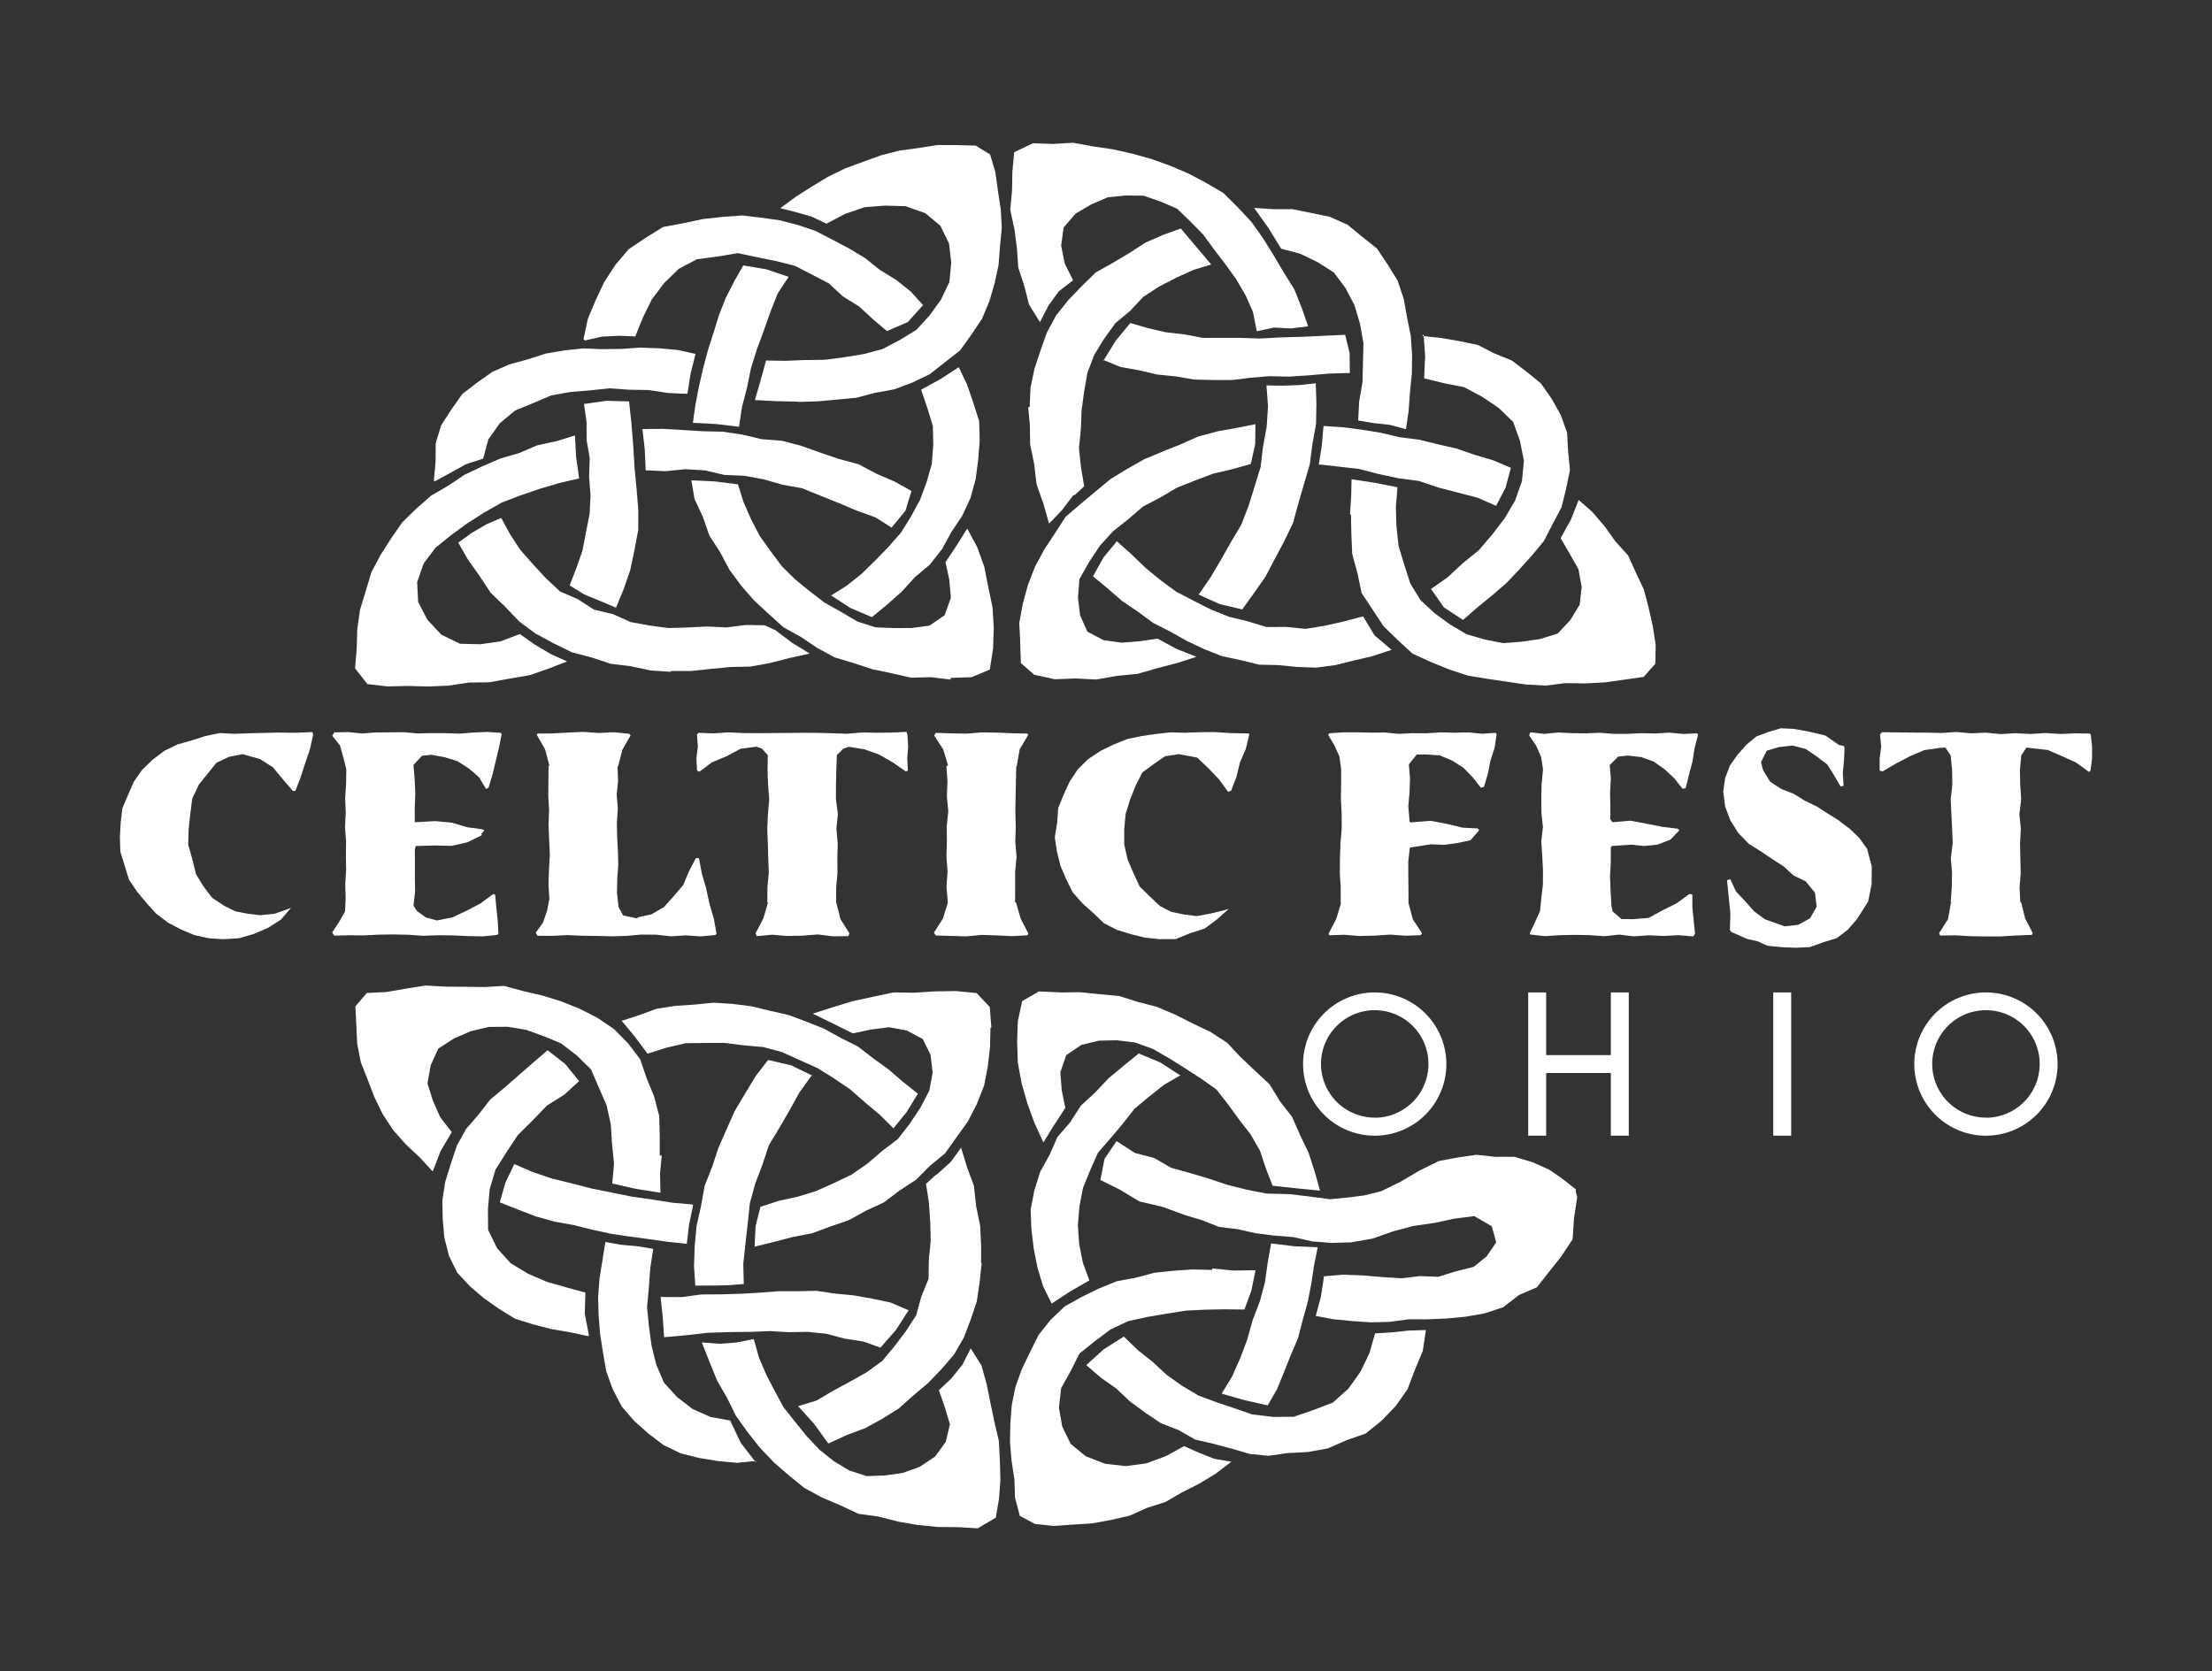 <svg id="Layer_2" data-name="Layer 2" xmlns="http://www.w3.org/2000/svg" viewBox="0 0 565.29 427.15"><rect x="0" y="0" width="565.29" height="427.15" fill="#333333" stroke="none"/><defs><style>.cls-1,.cls-2{fill:#fff;}.cls-2{fill-rule:evenodd;}</style></defs><title>Logo Mark - White</title><path class="cls-1" d="M351.33,253.68A18.31,18.31,0,1,0,369.63,272,18.33,18.33,0,0,0,351.33,253.68Zm0,32A13.73,13.73,0,1,1,365.05,272,13.74,13.74,0,0,1,351.33,285.71Z"/><path class="cls-1" d="M507.52,253.68A18.31,18.31,0,1,0,525.83,272,18.32,18.32,0,0,0,507.52,253.68Zm0,32A13.73,13.73,0,1,1,521.25,272,13.73,13.73,0,0,1,507.52,285.71Z"/><rect class="cls-1" x="453.17" y="253.68" width="4.58" height="36.61"/><polygon class="cls-1" points="411.66 269.7 395.13 269.7 395.13 253.68 390.54 253.68 390.54 269.7 390.54 274.28 390.54 290.3 395.13 290.3 395.13 274.28 411.66 274.28 411.66 290.3 416.24 290.3 416.24 274.28 416.24 269.7 416.24 253.68 411.66 253.68 411.66 269.7"/><polygon class="cls-1" points="478.34 221.5 477.14 216.94 475.14 214.19 472.75 211.88 470.09 209.88 470.07 209.8 467.19 208.02 464.36 206.18 461.3 204.71 458.42 202.92 455.23 201.69 452.36 199.81 450.58 196.9 450.02 194.83 451.51 191.88 454.61 190.97 458.1 190.57 461.52 191.48 464.42 193.47 467.01 195.45 468.73 198.22 470.37 201.03 471.14 200.87 470.94 197.6 471.26 194.34 471.39 191.07 471.12 190.66 469.94 190.42 466.51 188.02 462.44 187.05 458.38 186.31 455.1 186.15 451.95 187.1 448.88 188.23 446.35 190.32 444.07 192.88 442.09 195.68 440.87 198.91 440.38 202.32 440.86 206.12 442.2 209.68 444.24 212.94 446.93 215.7 450.19 217.75 453 219.65 455.84 221.48 458.37 223.8 461.44 225.28 463.81 228.15 464.26 231.76 462.58 234.72 459.57 236.38 456.14 236.79 451.04 234.99 448.27 232.94 445.99 230.36 443.63 227.86 442.18 224.74 441.35 224.97 441.77 229.2 442.21 233.42 442.09 237.67 442.39 238.2 446.45 240 449.15 240.61 451.71 241.75 455.31 242.11 458.91 242.26 462.52 242.09 465.93 240.86 469.39 239.81 472.25 237.61 474.59 234.9 477.42 230.45 478.3 226.02 478.34 221.5"/><polygon class="cls-1" points="413.55 193.39 415.96 193.14 419.37 193.51 422.6 194.67 425.39 196.63 427.88 198.96 430 201.63 430.78 201.45 431.63 198.06 432.52 194.68 433.06 191.21 433.95 187.82 433.72 187.45 430.17 187.61 426.61 187.27 423.06 187.49 419.51 187.41 415.96 187.58 412.41 187.59 408.86 187.31 405.31 187.45 401.75 187.41 398.2 187.24 394.64 187.59 391.09 187.19 390.78 187.98 392.57 190.59 393.85 193.5 394.33 196.68 393.97 200.36 393.88 204.04 393.92 207.72 394.3 211.4 393.89 215.08 394.13 218.76 394.32 222.45 394.3 226.13 393.87 229.82 393.56 232.9 392.27 235.75 390.91 238.61 391.09 238.88 394.87 239.3 398.66 239.04 402.44 238.97 406.22 239.03 410 239.31 413.79 238.9 417.57 239.35 421.36 239.07 425.14 239.25 428.93 239.04 432.71 239.37 433.18 238.69 432.84 235.36 432.5 232.03 432.49 228.67 431.74 228.51 428.48 230.9 424.86 232.7 421.31 234.63 417.31 234.96 414.37 234.92 412.13 232.98 411.81 231.51 411.6 227.79 411.45 224.07 411.64 220.35 411.65 216.64 411.89 216.25 416.75 215.91 420.19 216.25 423.63 215.88 426.84 214.65 429.2 212.23 428.72 211.82 424.91 211.37 420.8 210.56 416.68 209.78 412.11 210.18 411.91 209.95 411.51 209.42 411.54 205.96 411.46 202.5 411.67 199.04 411.36 195.58 413.55 193.39"/><polygon class="cls-1" points="295.48 187.61 291.76 188.14 288.09 188.91 284.6 190.3 281.23 191.95 278.1 194.03 275.41 196.68 273.36 199.79 271.81 203.15 270.42 206.6 270.17 210.32 269.56 213.99 270.11 217.67 271 221.29 272.47 224.72 274.13 228.08 276.61 230.9 279.39 233.37 282.1 235.99 285.45 237.69 289.02 238.79 292.62 239.69 296.32 240.06 300.39 240.06 304.08 238.57 307.87 237.35 311.06 234.97 314.05 232.29 313.15 232.59 309.5 233.49 305.78 234.17 302.55 233.74 299.35 233.09 296.44 231.6 293.83 229.14 291.26 226.62 289.74 223.35 288.18 219.73 287.3 215.88 287.31 211.93 287.67 208.01 288.85 204.26 290.3 200.64 291.95 197.44 294.84 195.31 297.76 193.3 301.27 192.77 305.96 193.66 308.82 196.39 311.52 199.21 313.83 202.37 314.62 202.13 315.97 198.6 316.87 194.92 318.37 191.44 319.26 187.76 319.13 187.48 314.64 187.4 310.14 187.12 306.47 187.17 302.8 187.3 299.13 187.2 295.48 187.61"/><polygon class="cls-1" points="342.73 196.44 342.73 200.25 342.67 204.06 342.86 207.87 342.89 211.68 342.57 215.48 342.44 219.29 342.39 223.1 342.62 226.92 342.62 230.73 342.63 230.85 342.69 230.93 341.48 234.92 339.53 238.64 339.68 239.07 343.58 238.94 347.48 239.26 351.38 239.16 355.28 238.9 359.19 239.18 363.09 239.05 363.39 238.52 361.07 235.02 359.98 230.94 359.95 230.8 359.94 227.29 359.9 223.78 359.89 220.26 360.28 216.75 360.4 216.62 365.65 215.82 369.07 215.95 372.45 215.5 375.8 214.77 378.02 212.21 377.61 211.76 373.77 211.56 369.69 210.58 365.57 209.81 360.62 210.21 360.21 210.08 360.2 209.62 359.9 206.06 360.22 202.5 360.34 198.94 360.04 195.38 362.07 192.86 364.52 192.85 367.97 193.09 371.14 194.44 374.02 196.28 376.38 198.72 378.47 201.38 379.24 201.1 380.23 197.82 380.89 194.44 381.95 191.16 382.47 187.75 382.28 187.32 378.73 187.55 375.18 187.21 371.63 187.29 368.08 187.2 364.53 187.44 360.98 187.41 357.44 187.58 353.89 187.24 350.34 187.27 346.79 187.19 343.23 187.2 339.68 187.44 339.44 187.87 341.02 190.53 342.3 193.37 342.73 196.44"/><polygon class="cls-1" points="56.16 187.38 52.48 188.14 48.91 189.28 45.31 190.3 41.95 191.96 38.96 194.22 36.29 196.82 34.18 199.85 32.71 203.23 31.26 206.64 30.84 210.32 30.64 213.99 30.75 217.68 31.85 221.25 32.95 224.83 35.05 227.94 37.42 230.8 39.93 233.56 42.91 235.82 46.22 237.57 49.66 239.02 53.31 239.83 57.03 240.08 61.06 239.83 64.85 238.74 68.48 237.18 71.82 235.04 74.38 232.04 73.73 232.31 70.22 233.55 66.49 233.95 63.28 233.55 60.11 232.94 57.22 231.49 54.2 229.48 52.01 226.59 50.11 223.5 49.15 219.66 48.1 215.87 48.21 211.93 48.63 208.05 49.13 204.12 50.83 200.54 53.06 197.77 55.3 194.98 58.53 193.45 61.98 192.77 66.47 194.04 69.76 196.15 72.27 199.18 74.83 202.16 75.49 202.18 76.84 198.65 78 195.06 79.22 191.49 80.03 187.78 79.84 187.13 75.35 187.31 70.85 187.25 67.18 187.35 63.51 187.44 59.85 187.57 56.16 187.38"/><polygon class="cls-1" points="259.84 195.78 259.87 195.72 260.58 191.53 262.77 187.84 262.59 187.52 258.68 187.43 254.77 187.27 250.87 187.21 246.96 187.53 243.05 187.46 239.14 187.33 238.73 188 241.05 191.57 242.28 195.68 241.86 195.82 242.14 199.67 241.98 203.53 242.34 207.39 241.93 211.25 241.98 215.11 241.87 218.97 242.15 222.83 241.88 226.69 242.21 230.55 242.14 230.67 242.23 230.75 240.96 234.83 238.67 238.4 239.14 239.13 243.04 239.24 246.95 239.35 250.86 238.98 254.77 239.1 258.68 239.29 262.59 239.07 262.78 238.59 260.83 234.8 259.67 230.74 259.41 230.62 259.43 226.77 259.42 222.91 259.79 219.05 259.46 215.19 259.58 211.33 259.48 207.47 259.54 203.61 259.62 199.75 259.72 195.9 259.84 195.78"/><polygon class="cls-1" points="162.91 234.49 162.9 234.77 159.25 234.01 158.08 231.86 157.67 228.27 157.74 224.67 158.01 221.08 157.91 217.48 157.71 213.89 157.64 210.29 157.89 206.7 157.6 203.1 157.95 199.5 157.81 195.9 158 195.79 158 195.72 159.05 191.64 161.16 187.96 160.81 187.57 156.9 187.17 153 187.36 149.09 187.08 145.18 187.25 141.27 187.47 137.36 187.51 137.18 187.83 139.31 191.56 140.4 195.7 140.19 195.83 140.15 199.6 140.11 203.37 140.32 207.14 140.18 210.92 140.34 214.69 140.51 218.47 140.3 222.24 140.16 226.02 140.4 229.79 139.79 232.87 138.75 235.85 136.92 238.41 137.36 239.2 141.15 239.22 144.94 239.02 148.74 239.19 152.52 239.24 156.31 239.34 160.11 239.23 163.9 238.89 167.69 238.92 171.48 239.34 175.28 239.09 179.07 239.36 182.86 239 183.12 238.66 182.41 234.76 181.29 230.95 180.46 227.08 179.36 223.27 178.62 219.37 177.83 219.36 176.08 222.7 174.61 226.2 172.16 229.09 169.66 231.87 166.46 233.73 162.91 234.49"/><polygon class="cls-1" points="107.85 193.19 110.28 192.94 113.66 193.56 116.93 194.58 119.82 196.44 122.44 198.69 124.19 201.66 124.86 201.34 125.86 197.99 126.68 194.59 127.5 191.19 128.19 187.75 128.03 187.32 124.48 187.1 120.93 187.25 117.38 187.53 113.83 187.4 110.28 187.4 106.73 187.48 103.18 187.16 99.63 187.2 96.08 187.22 92.53 187.49 88.97 187.13 85.42 187.22 84.92 188.07 86.88 190.55 87.74 193.59 88.5 196.63 88.45 200.32 88.21 204 88.36 207.69 88.17 211.37 88.44 215.06 88.4 218.74 88.45 222.43 88.23 226.12 88.33 229.81 88.17 232.98 86.61 235.75 84.89 238.35 85.42 239.15 89.2 239.06 92.98 239.1 96.76 238.91 100.55 238.86 104.33 238.93 108.11 239.2 111.89 239.06 115.67 239.1 119.46 239.27 123.24 239.36 127.03 238.99 127.37 238.7 127.2 235.35 126.84 232.03 126.54 228.69 126.06 228.52 122.81 230.92 119.23 232.8 115.59 234.51 111.63 235.28 108.85 234.53 106.56 232.88 105.67 231.5 106.08 227.88 106.02 224.27 106.04 220.65 106.01 217.03 106.2 216.61 106.14 216.26 111.27 216.12 115.42 216.22 119.44 215.3 123.11 213.5 123.16 213.32 122.91 213.2 123.8 212.26 123.26 211.98 119.44 211.46 115.42 210.28 111.22 209.89 105.9 210.18 106 210.06 105.99 206.44 106.13 202.81 105.97 199.18 105.66 195.54 107.85 193.19"/><polygon class="cls-1" points="178.13 196.96 178.74 197.26 181.96 194.85 185.68 193.31 189.24 191.4 193.26 190.86 194.68 191.33 196.22 193.04 196.15 196.79 196.28 200.54 196.58 204.29 196.26 208.04 196.08 211.79 196.22 215.54 196.33 219.29 196.47 223.04 196.12 226.79 196.1 230.55 196.07 230.66 196.26 230.74 195.07 234.78 193.1 238.54 193.37 239.3 197.27 238.93 201.18 239.25 205.09 239.17 209 238.86 212.91 239.34 216.82 239.29 217.07 238.55 214.78 234.93 213.73 230.75 213.67 230.62 213.69 226.86 214.02 223.11 213.99 219.35 214.08 215.59 213.75 211.84 214.12 208.08 213.63 204.32 213.64 200.56 213.72 196.8 213.86 193.04 215.51 191.35 216.92 190.9 220.91 191.53 224.7 192.9 228.19 194.91 231.49 197.19 232.02 196.96 231.85 193.88 232.09 190.8 231.9 187.72 231.66 187.08 227.87 187.26 224.07 187.3 220.28 187.23 216.48 187.56 212.69 187.43 208.89 187.33 205.1 187.31 201.3 187.35 197.51 187.38 193.71 187.41 189.92 187.38 186.12 187.2 182.32 187.46 178.52 187.32 178.11 187.72 178.34 190.79 177.98 193.88 178.13 196.96"/><polygon class="cls-1" points="480.45 187.78 480.75 190.84 480.35 193.91 480.36 196.98 481.11 197.19 484.56 195.15 488.1 193.31 491.76 191.74 495.69 191.17 497.16 191.09 498.5 193.08 498.87 196.83 498.94 200.57 498.51 204.32 498.69 208.07 498.88 211.81 499.03 215.56 498.54 219.31 498.85 223.06 498.79 226.81 498.52 230.56 498.79 230.68 498.57 230.73 497.84 234.92 495.55 238.53 495.82 239.14 499.72 239.08 503.62 239.31 507.52 239.37 511.42 239.36 515.32 239.12 519.23 238.98 519.49 238.54 517.54 234.78 516.54 230.73 516.3 230.63 516.12 226.88 516.4 223.13 516.31 219.37 516.23 215.62 516.44 211.86 516.06 208.11 516.53 204.35 516.28 200.59 516.2 196.84 516.55 193.08 517.88 191.09 519.35 191.27 523.29 191.7 526.96 193.28 530.61 194.95 533.84 197.32 534.25 196.98 534.64 193.91 534.64 190.85 534.31 187.78 534.08 187.51 530.29 187.45 526.5 187.61 522.7 187.37 518.91 187.62 515.11 187.42 511.32 187.65 507.53 187.28 503.74 187.44 499.94 187.11 496.15 187.36 492.35 187.27 488.56 187.26 484.76 187.21 480.96 187.15 480.45 187.78"/><polygon class="cls-2" points="149.12 86.68 150.21 81.55 152.23 76.72 154.45 72.03 157.29 67.68 160.66 63.7 165 60.79 169.46 58.02 174.63 57.05 179.69 55.99 184.84 55.42 189.64 55.08 194.42 55.63 199.18 56.3 203.85 57.49 208.41 59.03 212.69 61.25 216.94 63.48 221.06 65.96 224.82 68.97 228.95 71.5 232.73 74.5 235.89 78 231.99 82.33 226.67 84.63 223.12 81.64 219.56 78.34 215.41 75.77 211.82 72.44 207.5 70.19 203.17 67.96 198.45 66.76 193.71 65.8 188.53 64.71 183.31 65.58 178.08 66.27 173.42 68.75 169.68 72.41 166.56 76.56 164.26 81.26 162.35 85.99 158.19 85.83 153.79 86.05 149.46 87.04 149.12 86.68"/><polygon class="cls-2" points="204.05 102.74 209 102.59 213.92 102.15 218.84 101.67 223.63 100.41 228.5 99.53 233.13 97.8 237.59 95.66 241.46 92.61 245.36 89.57 248.24 85.55 250.98 81.45 252.88 76.89 254.19 72.35 255.19 67.74 255.55 63.02 256.01 58.26 255.75 53.5 255.03 48.78 254.38 44.06 253.02 39.48 249.35 37.22 244.48 37.09 239.58 37.07 234.75 37.83 229.91 38.48 225.17 39.69 220.58 41.36 216 43.04 211.61 45.18 207.43 47.7 203.33 50.34 199.4 53.22 203.43 54.23 207.43 55.38 211.22 57.17 215.91 54.7 220.9 52.97 226.15 52.56 231.42 52.71 236.44 54.47 240.31 57.7 242.52 62.2 243.1 67.12 242.62 72.09 240.47 76.6 237.58 80.6 234.22 84.29 229.96 86.9 225.51 89.23 220.65 90.52 215.7 91.33 210.73 91.97 205.71 92.03 200.69 92.23 195.77 92.15 194.41 97.1 192.91 102.27 198.54 102.55 204 102.67 204.05 102.74"/><polygon class="cls-2" points="188.85 109.16 189.6 104.12 190.88 99.2 191.89 94.21 193.41 89.34 195.17 84.57 196.86 79.77 198.73 75.03 201.55 70.76 195.81 68.84 189.96 67.85 187.64 71.89 185.49 76.11 183.75 80.51 182.35 85.03 180.91 89.54 179.69 94.11 178.64 98.72 177.74 103.37 177.07 108.08 183.05 108.39 188.97 109.1 188.85 109.16"/><polygon class="cls-2" points="110.87 122.9 111.31 118.1 111.34 113.28 112.76 108.67 115.38 104.64 118.12 100.74 121.91 97.81 125.83 95.05 130.23 93.12 134.86 91.86 139.44 90.39 144.18 89.57 149.01 89.06 153.87 89.25 158.7 89.19 163.55 88.86 168.4 89.02 173.23 89.46 177.74 90.46 176.5 95.45 175.67 100.68 170.7 100.45 165.75 99.7 160.74 99.62 155.74 99.26 150.74 99.79 145.76 100.2 140.83 101.08 136.22 103.05 131.6 104.96 127.73 108.19 124.8 112.31 123.48 117.23 119.1 118.65 115.14 120.84 111.17 123 110.87 122.9"/><polygon class="cls-2" points="228.06 135 223.78 132.28 219.01 130.55 214.37 128.59 209.69 126.72 204.99 124.81 200 123.91 195.15 122.52 190.18 121.61 185.11 121.4 180.16 120.23 175.11 119.94 170.05 120.44 165.01 120.22 164.78 114.95 164.18 109.67 169.39 109.62 174.49 109.92 179.58 110.23 184.69 110.35 189.74 111.1 194.72 112.27 199.85 112.67 204.8 113.97 209.62 115.7 214.44 117.33 219.4 118.66 223.93 121.07 228.62 123.09 232.93 125.51 231.38 130.59 227.89 134.8 228.06 135"/><polygon class="cls-2" points="157.34 155.53 159.35 150.68 161.06 145.74 162.14 140.62 163.11 135.44 163.11 130.18 162.68 124.94 162.17 119.72 161.83 113.97 161.37 108.23 160.76 102.61 155 102.45 149.24 103.26 149.9 107.82 149.91 112.51 150.71 117.13 150.54 121.81 150.91 126.58 150.68 131.36 149.75 136.06 148.86 140.73 147.3 145.21 145.58 149.64 149.28 151.93 153.33 153.6 157.35 155.3 157.34 155.53"/><polygon class="cls-2" points="212.24 152.3 216.38 149.72 220.19 146.67 223.68 143.27 227.06 139.78 230.27 136.13 232.83 132 235.13 127.75 236.81 123.23 238.13 118.57 238.5 113.73 238.39 108.84 236.95 104.17 235.4 99.62 240.36 96.89 245.02 93.86 247.1 98.19 248.71 102.88 250.23 107.65 250.37 112.65 249.97 117.6 249.33 122.52 248 127.33 245.9 131.85 243.13 135.98 240.73 140.37 237.65 144.3 233.81 147.53 230.46 151.22 226.73 154.52 222.83 157.75 217.31 155.4 212.35 152.18 212.24 152.3"/><polygon class="cls-2" points="242.91 173.28 248.28 173.1 252.95 171.16 253.78 165.81 253.97 160.51 253.64 155.22 252.55 150.03 251.53 144.83 249.72 139.83 247.18 135.11 244.44 139.49 241.62 143.71 242.6 148.18 243 152.81 241.41 157.26 237.54 159.92 232.96 160.53 228.37 160.54 223.74 160.36 219.14 158.89 214.97 156.43 210.78 154.08 206.97 151.16 203.25 148.14 199.83 144.76 196.95 140.92 194.15 136.99 191.93 132.71 189.99 128.28 188.59 123.81 182.59 123.05 176.68 122.78 177.49 127.52 179.62 132.13 181.29 136.92 184.05 141.18 186.42 145.65 189.43 149.72 192.76 153.53 196.47 156.96 200.23 160.35 204.67 162.81 208.85 165.62 213.3 168.04 218.15 169.49 222.94 171.07 227.88 172.1 232.81 173.23 237.89 173.1 242.95 173.71 242.91 173.28"/><polygon class="cls-2" points="171.45 171.51 176.62 171.52 181.65 170.98 186.66 170.5 191.74 170.39 196.72 169.49 201.62 168.23 206.93 167.06 202.51 164.36 198.69 161.5 198.23 161.12 195.4 159.83 190.55 159.76 185.67 160.38 180.75 160.14 175.84 160.39 170.9 160.54 166.01 159.9 161.15 159 156.62 156.97 151.81 155.84 147.67 153.17 143.12 151.18 139.5 147.8 136.17 144.19 132.92 140.5 130.24 136.37 128.08 132.39 124.25 134.06 120.53 136.22 117.1 138.7 119.55 142.98 122.53 147.19 125.39 151.52 129.12 155.11 132.71 158.88 136.89 161.97 141.47 164.44 146.13 166.73 151.16 168.05 156.06 169.67 161.2 170.3 166.27 171.38 171.44 171.72 171.45 171.51"/><polygon class="cls-2" points="93.77 174.85 99 175.46 104.22 175.34 109.44 175.48 114.66 175.26 119.83 174.47 125.08 174.4 130.23 173.46 135.38 172.58 140.32 170.86 144.93 169.07 140.8 167.22 136.71 164.8 132.85 162.07 127.98 163.92 122.8 164.68 117.56 164.55 112.8 162.25 109.22 158.41 106.87 153.9 106.6 148.82 108.26 144.06 111.26 140.04 115.15 136.89 119.33 133.83 123.71 131.03 128.23 128.46 133.09 126.6 137.99 124.93 142.96 123.46 148 122.28 147.23 116.81 146.94 111.31 142.23 112.76 137.31 113.82 132.69 115.8 127.86 117.21 123.25 119.2 118.71 121.36 114.54 124.16 110.19 126.68 106.41 129.99 102.82 133.5 99.96 137.62 97.27 141.83 94.92 146.25 93.48 151.04 92.01 155.84 91.31 160.81 91.16 165.82 90.74 170.83 93.79 174.74 93.77 174.85"/><polygon class="cls-2" points="363.46 85.89 368.21 86.38 372.92 87.19 377.63 88.16 381.91 90.35 386.34 92.14 390.14 95.03 393.82 98.03 396.54 101.94 398.86 106.08 400.48 110.58 400.74 115.36 401.22 120.19 400.22 124.94 399.07 129.65 396.79 133.93 394.59 138.25 391.5 141.97 388.27 145.56 384.94 149.07 381.28 152.23 377.53 155.28 373.88 158.47 369.01 155.27 365.71 150.55 369.94 147.57 373.8 143.98 377.9 140.67 381.33 136.66 384.53 132.48 387.21 127.92 388.96 122.92 389.44 117.74 388.44 112.71 386.71 107.87 383.01 104.27 378.75 101.42 374.18 98.97 369.08 97.97 363.95 96.72 364.2 91.07 363.81 85.51 363.46 85.89"/><polygon class="cls-2" points="345.25 131.52 345.35 136.58 345.57 141.67 346.92 146.57 347.97 151.58 350.79 155.85 353.56 160.06 357.18 163.58 360.95 167.06 365.61 169.19 370.31 171.12 375.14 172.7 380.09 173.52 385.03 174.24 390.01 174.98 395.03 175.25 400.04 174.61 405.07 174.69 410.1 174.43 415.08 173.74 420.05 173.02 423.03 169.67 423.12 164.84 422.38 160.07 421.33 155.39 420.12 150.73 418.06 146.38 416.07 141.98 412.82 138.38 410.03 134.48 406.89 130.82 403.44 127.8 401.47 132.79 398.83 137.57 401.11 141.49 403.38 145.5 404.21 150.03 403.69 154.59 401.31 158.49 398.07 161.95 393.51 163.36 388.86 164.03 384.11 164.4 379.42 163.46 374.83 162.14 370.72 159.72 366.7 156.81 363.03 153.41 360.4 149.13 358.87 144.35 357.41 139.53 356.87 134.52 356.72 129.49 357.14 124.55 351.21 123.39 345.4 122.5 345.3 126.9 345 131.48 345.25 131.52"/><polygon class="cls-2" points="336.86 118.69 342.06 119.27 347.25 119.86 352.32 121.17 357.42 122.26 362.63 122.94 367.59 124.63 372.64 125.93 377.69 127.25 382.33 129.3 384.75 124.67 386.11 119.58 381.56 117.65 376.82 116.25 372.16 114.64 367.35 113.54 362.55 112.37 357.65 111.76 352.85 110.62 347.98 109.83 343.09 109.2 338.23 108.89 337.8 113.86 337.02 118.85 336.86 118.69"/><polygon class="cls-2" points="320.56 53.15 325.43 53.47 330.3 53.47 335.07 54.43 339.85 55.43 344.33 57.42 348.11 60.51 351.91 63.55 354.62 67.6 357.19 71.76 358.73 76.4 359.59 81.19 360.54 85.87 360.86 90.63 360.82 95.4 360.33 100.14 360 104.89 359.3 109.71 355.17 108.6 351.02 108.15 347.09 107.49 347.34 102.69 348.18 97.76 348.32 92.76 348.44 87.75 347.57 82.82 346.16 78.04 343.86 73.64 340.88 69.65 336.68 66.98 332.21 64.84 327.41 63.57 324.18 58.31 320.58 53.27 320.56 53.15"/><polygon class="cls-2" points="306.4 151.9 309.35 147.6 312 143.13 314.54 138.62 317.21 134.14 319.09 129.29 320.63 124.33 322.16 119.35 322.77 114.18 323.71 109.06 324.05 103.85 323.65 98.52 327.89 98.58 332.06 98.43 336.25 97.97 336.42 103.23 336.32 108.42 335.39 113.54 334.73 118.68 333.26 123.66 331.82 128.62 330.46 133.63 328.21 138.31 325.78 142.88 323.37 147.46 320.39 151.7 317.47 155.78 311.69 154.42 306.15 151.9 306.4 151.9"/><polygon class="cls-2" points="281.89 91.97 286.32 93.8 291.05 94.64 295.7 95.73 300.45 96.21 305.19 97.02 309.98 97.13 314.78 97.15 319.55 96.56 324.32 96.16 329.46 96.27 334.57 95.93 339.67 95.49 344.96 95.34 344.9 90.2 343.76 85.58 338.42 85.83 332.89 86.09 327.36 86.24 321.83 86.54 317.04 86.36 312.25 86.36 307.45 86.37 302.73 85.48 297.97 84.94 293.29 83.86 288.86 82.57 285.13 87.09 281.96 92.23 281.89 91.97"/><polygon class="cls-2" points="285.54 138.47 289.24 141.77 292.81 145.21 296.65 148.35 300.66 151.3 305.07 153.58 309.49 155.81 314.09 157.66 318.9 158.83 323.68 160.28 328.67 160.25 333.63 160.75 338.55 159.95 343.37 158.86 348.35 157.55 351.25 162.39 355.63 166.11 350.71 167.73 345.96 168.84 341.22 170.02 336.37 170.66 331.48 170.48 326.64 170.01 321.75 169.9 317.02 168.73 312.24 167.72 307.7 165.91 303.3 163.83 299.06 161.44 294.71 159.24 290.79 156.35 286.75 153.62 283.07 150.42 279.33 147.32 281.97 142.54 285.45 138.31 285.54 138.47"/><polygon class="cls-2" points="260.71 164.23 260.89 169.5 264.34 172.49 269.55 173.62 274.87 173.43 280.18 173.69 285.43 172.76 290.71 172.25 295.81 170.78 300.93 169.45 305.75 167.88 300.68 165.88 295.82 163.24 291.27 163.91 286.62 164.28 282.01 163.63 277.89 161.46 276.01 157.26 275.48 152.71 275.86 148.03 278.32 143.67 281.07 139.51 284.43 135.81 288.33 132.72 292.1 129.48 296.5 127.18 300.77 124.65 305.39 122.83 310.04 121.07 314.88 119.94 319.65 118.59 320.78 113.51 320.83 108.42 316.06 109.38 311.12 110.26 306.28 111.55 301.68 113.59 297.05 115.45 292.43 117.38 288.08 119.84 283.81 122.45 279.96 125.64 276.14 128.83 272.33 132.1 269.6 136.32 266.87 140.47 264.51 144.85 262.7 149.5 261.38 154.31 260.48 159.23 260.73 164.18 260.71 164.23"/><polygon class="cls-2" points="262.75 104.08 263.18 108.42 263.26 113.58 264.29 118.63 264.9 123.78 266.62 128.68 268.1 133.85 271.43 130.35 274.23 126.67 274.78 126.44 277.07 124.29 276.26 119.48 275.73 114.62 276.22 109.75 276.41 104.91 277.05 100.11 277.89 95.3 279.63 90.72 282.19 86.56 285.05 82.59 288.8 79.48 292.16 75.89 296.27 73.22 300.62 70.97 305.07 68.96 309.54 67.61 305.65 63.01 301.77 58.41 297.35 60 292.79 61.97 288.62 64.67 284.38 67.19 280.02 69.64 276.46 73.13 273.02 76.7 269.92 80.59 267.55 84.97 265.89 89.64 264.35 94.32 263.35 99.16 263.13 104.11 262.75 104.08"/><polygon class="cls-2" points="259.19 38.9 263.97 36.62 269.08 36.79 274.21 36.49 279.27 37.41 284.33 38.15 289.31 39.27 294.21 40.63 299 42.35 303.68 44.34 308.19 46.72 312.63 49.32 316.28 52.95 319.78 56.68 322.74 60.85 325.43 65.17 328.02 69.56 330.76 73.92 332.66 78.68 334.29 83.41 330 83.95 325.61 83.73 321.18 84.67 320.2 79.73 318.27 75.39 315.88 71.32 313.12 67.5 310.27 63.77 307.48 59.95 304.17 56.58 300.83 53.35 296.56 51.52 292.24 50.02 287.68 49.97 283.12 50.42 278.9 52.24 274.88 54.59 271.8 58.17 271.19 62.82 272.09 67.36 274.24 71.64 270.58 74.47 267.95 78.1 265.76 82.34 262.98 77.85 261.75 73.05 260.22 68.36 259.88 63.42 259.24 58.55 258.18 53.7 258.63 48.76 258.72 43.85 259.19 38.9"/><polygon class="cls-2" points="364.38 340.18 363.59 345.35 361.56 350.18 359.72 355.08 356.71 359.37 353.09 363.13 349.01 366.43 344.06 368.17 339.3 370.25 334.17 371.16 328.98 371.44 324.17 372.13 319.36 371.64 314.71 370.29 310.09 369.05 305.38 367.96 301.19 365.55 296.67 363.79 292.67 361.09 288.78 358.24 285.27 354.93 281.32 352.15 277.6 348.93 282.06 344.9 287.2 341.64 290.82 345.14 294.61 348.15 298.17 351.45 302.13 354.26 306.31 356.74 310.86 358.43 315.43 359.97 320.03 361.55 325.29 362.18 330.62 362.15 335.66 360.42 340.63 358.51 344.61 354.94 347.7 350.6 350 345.81 351.39 340.84 355.61 340.58 359.97 340.12 364.36 339.97 364.38 340.18"/><polygon class="cls-2" points="309.77 324.61 304.83 324.49 299.9 324.82 294.99 325.34 290.21 326.61 285.36 327.51 280.8 329.38 276.39 331.53 272.08 333.95 268.49 337.37 265.41 341.24 263.21 345.66 261.09 350.09 259.5 354.53 258.56 359.17 258.2 363.89 258.11 368.63 258.51 373.37 259.23 378.06 259.4 382.85 260.62 387.47 264.47 389.54 269.35 390.05 274.23 389.71 279.11 389.4 283.93 388.52 288.71 387.42 293.19 385.41 297.85 383.93 302.08 381.47 306.43 379.27 310.61 376.74 314.69 373.64 310.33 372.9 306.46 371.37 302.6 369.66 297.92 372.22 292.95 374.06 287.68 374.76 282.41 374.16 277.49 372.26 273.64 369.1 271.46 364.66 270.61 359.78 271.19 354.81 273.63 350.45 275.85 345.99 279.78 342.84 283.77 339.85 288.31 337.7 293.22 336.63 298.15 335.79 303.1 335.01 308.11 334.77 313.13 334.68 318.02 334.73 319.79 329.92 320.86 324.69 315.27 324.77 309.75 324.24 309.77 324.61"/><polygon class="cls-2" points="324.85 317.74 323.97 322.74 323.27 327.79 321.94 332.71 320.11 337.47 318.75 342.38 316.96 347.14 314.9 351.8 312.2 356.24 318.06 357.91 323.97 359.24 326.35 355.11 328.14 350.72 329.89 346.33 331.75 341.97 332.93 337.38 334.2 332.82 335.11 328.17 335.81 323.5 336.76 318.82 330.77 318.57 324.85 317.84 324.85 317.74"/><polygon class="cls-2" points="301.73 274.83 297.5 277.27 293.68 280.3 289.93 283.42 286.91 287.27 283.79 290.97 280.59 294.66 278.61 299.12 276.77 303.61 275.86 308.36 275.46 313.18 275.79 318.01 276.73 322.78 278.4 327.28 273.51 330.1 268.76 333.21 266.57 328.79 265.13 324.02 264.18 319.17 263.59 314.25 263.38 309.26 264.32 304.35 265.8 299.58 268.22 295.21 270.23 290.64 273.5 286.85 276.21 282.64 279.88 279.25 283.3 275.62 287.13 272.44 291 269.28 296.48 271.56 301.44 274.76 301.73 274.83"/><polygon class="cls-2" points="270.91 253.66 265.51 253.43 261.22 255.89 260.1 261.11 259.93 266.4 260.12 271.7 261.08 276.92 262.54 282.01 264.34 286.98 266.65 292.03 269.45 287.47 272.25 283.21 271.34 278.72 270.97 274.12 272.48 269.71 276.33 267.1 280.83 266.01 285.48 265.91 290.1 266.49 294.64 268.13 298.82 270.54 302.88 273.08 306.9 275.69 310.85 278.48 313.83 282.28 316.64 286.16 319.6 289.96 322 294.15 323.52 298.74 325.24 303.1 331.24 303.75 337.34 304.34 335.99 299.5 334.43 294.69 332.24 290.13 330.2 285.49 327.08 281.48 324.44 277.15 320.72 273.7 317.08 270.25 313.6 266.54 309.36 263.79 304.8 261.61 300.31 259.35 295.68 257.38 290.81 256.11 285.99 254.59 280.95 254.13 275.94 253.62 270.95 253.69 270.91 253.66"/><polygon class="cls-2" points="150.3 341.54 145.61 340.54 140.9 339.73 136.26 338.54 131.68 337.11 127.58 334.6 123.69 331.87 120.09 328.79 116.82 325.27 114.71 320.93 113.54 316.29 113.13 311.55 113.05 306.76 113.8 302.02 115.22 297.44 116.76 292.85 119.11 288.58 122.29 284.91 125.26 281.07 129 277.96 132.63 274.79 136.27 271.6 139.94 268.45 144.46 271.99 148 276.35 144.23 279.79 139.75 282.62 136.09 286.42 132.35 290.13 129.43 294.52 126.62 298.99 125.13 304.05 124.69 309.18 124.74 314.38 127.05 319.09 130.55 322.94 135.01 325.61 139.75 327.66 144.71 329.07 149.6 330.4 149.45 335.86 150.51 341.33 150.3 341.54"/><polygon class="cls-2" points="168.6 295.39 168.6 290.32 168.46 285.21 167.16 280.27 165.24 275.57 163.58 270.73 160.48 266.66 156.89 263.03 152.67 260.17 148.15 257.86 143.44 255.97 138.59 254.47 133.74 253.35 128.85 252.01 123.8 252.3 118.79 252.24 113.77 252.19 108.72 251.92 103.75 252.71 98.79 253.57 93.75 253.82 90.82 257.24 91.06 262.06 91.29 266.86 92.23 271.59 94 276.07 95.72 280.54 97.84 284.87 100.5 288.9 103.7 292.51 107.22 295.8 110.58 299.44 112.6 294.23 115.46 289.4 112.49 285.55 110.62 281.34 109.24 276.9 110.07 272.3 112.01 268.04 116.04 265.44 120.32 263.58 124.94 262.5 129.72 262.46 134.45 263.24 138.95 264.86 143.38 266.71 147.4 269.78 151.02 273.33 153.03 277.97 155.02 282.54 156.1 287.43 156.41 292.42 156.92 297.42 156.47 302.53 162.53 303.9 168.79 304.89 168.68 300.02 169.11 295.35 168.6 295.39"/><polygon class="cls-2" points="176.98 307.89 171.79 307.43 166.64 306.61 161.47 305.88 156.35 304.84 151.23 303.82 146.17 302.51 141.1 301.27 136.14 299.6 131.43 297.55 129.18 302.28 127.71 307.33 132.3 309.15 136.91 310.92 141.66 312.26 146.53 313.13 151.31 314.32 156.13 315.37 161 316.09 165.89 316.75 170.77 317.44 175.52 317.94 176.09 313.06 177.12 308.12 176.98 307.89"/><polygon class="cls-2" points="193.25 373.45 188.38 373.92 183.52 373.47 178.71 372.69 173.97 371.5 169.56 369.37 165.69 366.43 162.07 363.21 158.88 359.51 156.61 355.16 154.94 350.56 154.1 345.74 153.37 341.03 152.98 336.28 152.85 331.51 153.22 326.75 153.98 322.04 154.7 317.47 158.68 318.18 162.83 318.55 166.94 319.23 166.17 324.19 165.82 329.17 165.36 334.15 165.85 339.13 166.52 344.04 167.72 348.85 169.69 353.45 173.06 357.13 177 360.17 181.57 362.2 186.6 363.11 189.31 368.82 193.12 373.76 193.25 373.45"/><polygon class="cls-2" points="207.37 274.98 204.32 279.21 201.8 283.77 199.2 288.25 196.5 292.72 194.86 297.67 193.01 302.53 191.63 307.55 191.09 312.74 190.51 317.89 189.95 323.06 190.08 328.21 185.94 328.53 181.76 328.61 177.69 328.62 177.36 323.68 177.53 318.49 178.02 313.31 179.16 308.24 180.07 303.13 181.98 298.29 183.6 293.38 185.69 288.64 187.8 283.91 190.46 279.46 193.15 275.02 196.29 270.94 202.2 272.32 207.68 274.99 207.37 274.98"/><polygon class="cls-2" points="231.97 334.82 227.55 332.94 222.85 331.95 218.13 331.11 213.37 330.66 208.63 329.95 203.83 330.06 199.05 330.05 194.28 330.42 189.5 330.7 184.37 330.85 179.24 330.88 174.16 331.56 168.82 331.53 169.37 336.67 169.72 341.81 175.41 341.3 180.92 340.68 186.45 340.5 191.99 340.44 196.78 340.25 201.57 340.53 206.38 340.44 211.16 340.93 215.81 342.16 220.57 342.9 225 344.47 228.94 339.99 232.22 334.9 231.97 334.82"/><polygon class="cls-2" points="228.32 288.41 224.79 284.91 220.99 281.73 217.25 278.45 213.14 275.65 208.92 273.02 204.38 270.99 199.84 268.93 195.02 267.63 190.06 267.21 185.16 266.58 180.21 266.6 175.23 266.66 170.39 267.79 165.48 269.33 162.16 264.88 158.87 260.93 163.22 259.53 167.81 257.85 172.63 257.1 177.49 256.79 182.34 256.3 187.21 256.61 192.03 257.22 196.76 258.37 201.5 259.44 206.06 261.15 210.59 262.95 214.85 265.31 219.23 267.48 223.09 270.48 227.03 273.33 230.73 276.5 234.57 279.58 231.69 284.26 228.26 288.5 228.32 288.41"/><polygon class="cls-2" points="253.35 262.67 252.94 257.41 249.59 253.84 244.27 253.33 238.95 253.41 233.67 253.75 228.34 253.68 223.13 254.78 217.95 255.9 212.88 257.44 207.7 259.11 212.84 261.61 217.94 264.15 222.57 263.16 227.2 262.57 231.77 263.43 235.81 265.58 237.82 269.65 238.34 274.2 237.51 278.72 235.25 283.08 232.51 287.22 229.45 291.16 225.47 294.18 221.71 297.42 217.61 300.26 213.11 302.41 208.56 304.45 203.8 305.91 198.94 306.97 194.34 308.48 193.1 313.41 192.84 318.66 197.75 317.46 202.58 316.2 207.51 315.26 212.21 313.51 216.95 311.88 221.35 309.45 225.9 307.34 229.9 304.31 234.09 301.57 237.63 298.02 241.51 294.82 244.42 290.74 247.34 286.66 249.64 282.2 251.48 277.53 252.44 272.6 253.01 267.65 253.12 262.69 253.35 262.67"/><polygon class="cls-2" points="250.72 322.82 250.73 318.49 250.49 313.34 249.45 308.29 248.9 303.13 247.1 298.27 245.62 293.38 242.93 297.05 239.49 300.14 239.01 300.45 236.65 302.6 237.39 307.45 237.72 312.31 237.85 317.17 237.37 322 237.29 326.91 235.44 331.45 234.15 336.17 231.51 340.28 228.57 344.14 225.44 347.9 221.48 350.77 217.24 353.16 212.97 355.46 208.75 357.97 203.97 359.43 208.07 363.99 211.69 368.99 216.43 366.8 221.09 365.07 225.45 362.68 229.66 360.05 233.37 356.73 237.14 353.56 240.57 350.01 243.8 346.25 246.29 341.95 248.07 337.32 249.63 332.63 250.35 327.74 250.88 322.84 250.72 322.82"/><polygon class="cls-2" points="254.48 387.94 249.86 390.66 244.74 390.36 239.61 390.32 234.51 389.81 229.46 388.93 224.51 387.66 219.4 386.96 214.74 384.78 210.03 382.78 205.54 380.33 201.57 377.11 197.73 373.77 194.22 370.08 191.06 366.08 188.08 361.93 185.82 357.34 183.26 352.9 181.34 348.16 179.35 343.14 183.86 343.49 188.21 343.17 192.63 342.28 193.97 347.06 195.82 351.39 197.99 355.56 200.25 359.73 203.19 363.44 206.16 367.12 209.42 370.56 213.05 373.47 217.04 375.89 221.5 377.32 226.15 377.15 230.71 376.5 235.05 374.93 238.95 372.34 241.69 368.57 242.76 364.08 241.44 359.65 239.93 355.35 243.13 352.35 245.94 348.86 248.07 344.67 250.83 349.06 252.15 353.83 253.12 358.65 254.13 363.46 255.26 368.29 255.52 373.22 255.66 378.15 255.31 383.08 254.48 387.94"/><polygon class="cls-1" points="402.72 304.03 399.42 301.42 395.97 299.01 391.61 297.06 387.02 295.7 382.15 295.7 377.31 295.18 372.49 295.88 367.69 296.78 362.7 299.24 357.94 302.06 352.96 304.5 348.63 305.57 344.26 306.12 339.92 306.54 335.6 305.97 329.64 305.24 323.62 305.09 318.69 304.12 313.82 302.92 309.07 301.32 304.27 299.89 299.43 298.54 299.37 298.56 294.99 296.01 290 294.71 285.34 291.67 282.27 296.23 281.21 301.63 286.03 304.01 291.22 307.12 297.09 308.49 302.67 310.54 307.17 311.9 311.58 313.63 316.28 314.2 320.88 315.23 325.55 315.82 330.49 316.22 335.36 317.32 340.33 317.71 345.33 317.56 350.75 316.61 355.92 314.78 361.17 313.38 366.57 312.6 371.58 311.52 376.76 310.86 381.24 313.45 382.37 317.56 379.92 321.15 376.58 323.84 372.04 324.97 367.56 326.37 362.87 326.19 358.17 326.76 353.49 326.46 348.36 326.02 343.22 325.82 338.36 326.24 337.55 331.52 336.25 336.37 340.62 337.2 345.44 337.68 350.27 338.01 355.12 337.89 359.93 337.23 364.76 337.24 369.6 337.04 374.54 336.57 379.45 335.71 384.19 334.13 388.19 331.02 392.77 329.04 395.84 325.13 398.86 321.35 401.89 316.8 402.26 311.35 403.06 306 402.69 304.61 402.72 304.03"/></svg>